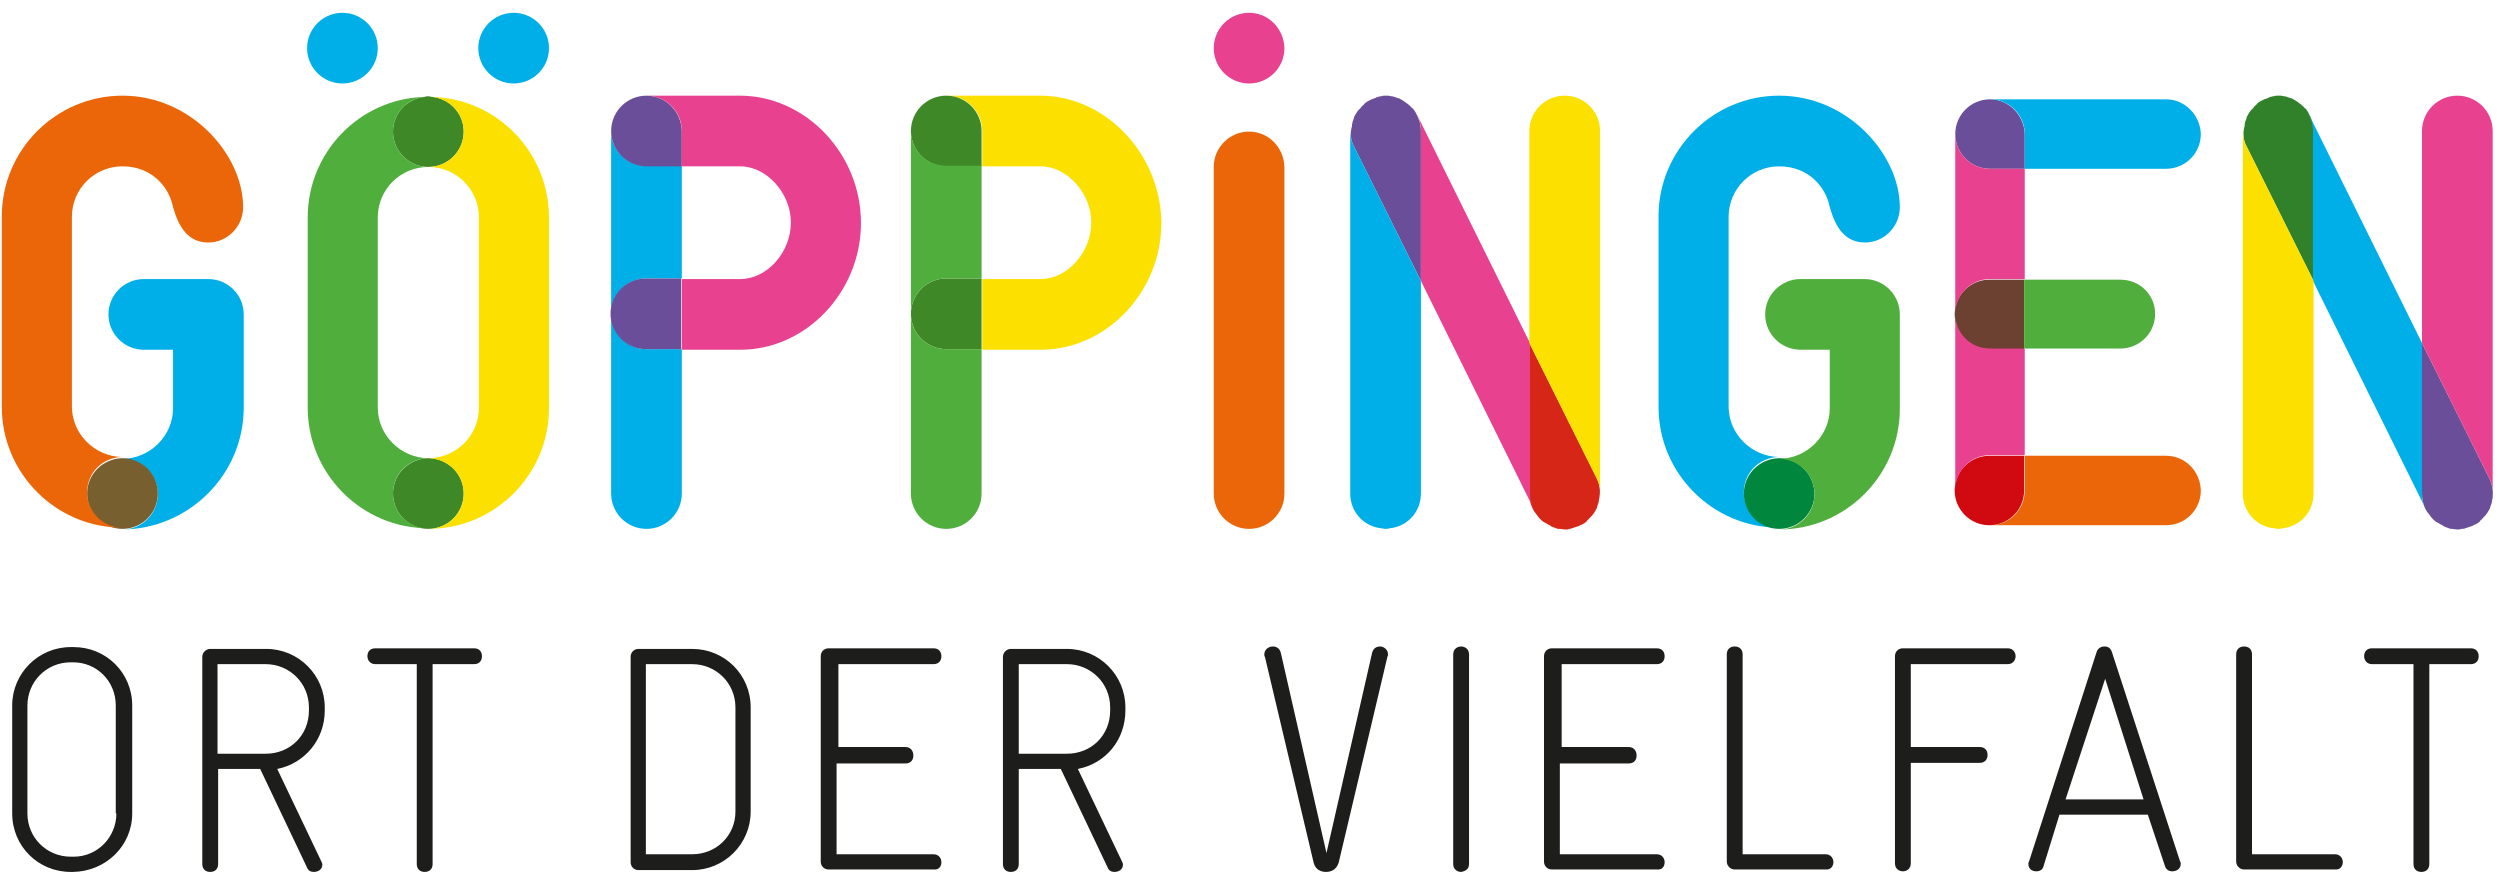 <?xml version="1.0" encoding="utf-8"?>
<!-- Generator: Adobe Illustrator 24.3.0, SVG Export Plug-In . SVG Version: 6.00 Build 0)  -->
<svg version="1.1" id="Ebene_1" xmlns="http://www.w3.org/2000/svg" xmlns:xlink="http://www.w3.org/1999/xlink" x="0px" y="0px"
	 width="410.3px" height="144.7px" viewBox="0 0 410.3 144.7" style="enable-background:new 0 0 410.3 144.7;" xml:space="preserve"
	>
<style type="text/css">
	.st0{fill:#6A4E9A;}
	.st1{fill:#EB6608;}
	.st2{fill:#D10A11;}
	.st3{fill:#6D4132;}
	.st4{fill:#D62617;}
	.st5{fill:#00AFE8;}
	.st6{fill:#E8418F;}
	.st7{fill:#50AE3D;}
	.st8{fill:#785F2F;}
	.st9{fill:#00863D;}
	.st10{fill:#3F8827;}
	.st11{fill:#FBE000;}
	.st12{fill:#31812A;}
	.st13{fill:#1D1D1B;}
</style>
<g>
	<path class="st0" d="M326.6,16.3c-3.1,0-5.7,2.5-5.7,5.7c0,3.1,2.5,5.7,5.7,5.7h5.7V22C332.2,18.9,329.7,16.3,326.6,16.3
		L326.6,16.3L326.6,16.3L326.6,16.3z"/>
	<path class="st1" d="M355.5,74.8h-23.2v5.7l0,0c0,3.1-2.5,5.7-5.7,5.7h28.9c3.1,0,5.7-2.5,5.7-5.7
		C361.1,77.3,358.6,74.8,355.5,74.8"/>
	<path class="st2" d="M332.2,74.8L332.2,74.8h-5.7c-3.1,0-5.7,2.5-5.7,5.7c0,3.1,2.5,5.7,5.7,5.7c3.1,0,5.7-2.5,5.7-5.7V74.8
		L332.2,74.8z"/>
	<path class="st3" d="M332.2,45.9L332.2,45.9h-5.7c-3.1,0-5.7,2.5-5.7,5.7c0,3.1,2.5,5.7,5.7,5.7h5.7V45.9L332.2,45.9z"/>
	<path class="st0" d="M222.2,24l11,22.1V21.5c0-1-0.3-2-0.8-2.9c-0.1-0.2-0.2-0.4-0.3-0.5c-0.1-0.2-0.2-0.3-0.4-0.4
		c-0.1-0.1-0.2-0.3-0.4-0.4c-0.1-0.1-0.3-0.3-0.5-0.4c-0.1-0.1-0.3-0.2-0.4-0.3c-0.2-0.1-0.3-0.2-0.5-0.3c-0.2-0.1-0.3-0.2-0.5-0.2
		c-0.2-0.1-0.4-0.1-0.5-0.2c-0.2,0-0.3-0.1-0.5-0.1c-0.2,0-0.4-0.1-0.6-0.1c-0.2,0-0.3,0-0.5,0c-0.2,0-0.4,0-0.6,0.1
		c-0.2,0-0.3,0-0.5,0.1c-0.2,0-0.3,0.1-0.5,0.2c-0.2,0.1-0.4,0.1-0.6,0.2c-0.2,0.1-0.3,0.2-0.4,0.2c-0.2,0.1-0.4,0.2-0.5,0.3
		c-0.1,0.1-0.3,0.2-0.4,0.4c-0.1,0.1-0.3,0.2-0.4,0.4c-0.1,0.1-0.2,0.3-0.4,0.4c-0.1,0.1-0.2,0.3-0.3,0.4c-0.1,0.2-0.2,0.3-0.3,0.5
		c-0.1,0.2-0.2,0.3-0.2,0.5c-0.1,0.2-0.1,0.4-0.2,0.5c0,0.2-0.1,0.4-0.1,0.5c0,0.2,0,0.4-0.1,0.6C221.6,22.1,221.7,23.1,222.2,24
		L222.2,24z"/>
	<path class="st4" d="M262,78.4l-11-22.1V81c0,1.2,0.3,2.2,0.9,3.1l0.1,0.1c0.2,0.3,0.4,0.5,0.6,0.8l0.2,0.2
		c0.2,0.2,0.4,0.4,0.6,0.5l0.2,0.1c0.3,0.2,0.6,0.3,0.9,0.5l0.1,0.1c0.3,0.1,0.5,0.2,0.8,0.3l0.3,0.1l0.4,0H256
		c0.3,0,0.6,0.1,0.9,0.1l0.1,0c0.2,0,0.4,0,0.5-0.1h-0.1c0.2,0,0.4,0,0.6-0.1l0.3-0.1c0.3-0.1,0.6-0.2,0.9-0.3
		c0.1-0.1,0.3-0.2,0.4-0.2c0.2-0.1,0.4-0.2,0.5-0.3c0.2-0.1,0.3-0.2,0.4-0.4c0.1-0.1,0.3-0.2,0.4-0.4c0.1-0.1,0.3-0.3,0.4-0.4
		c0.1-0.1,0.2-0.3,0.3-0.4c0.1-0.2,0.2-0.3,0.3-0.5c0.1-0.2,0.2-0.3,0.2-0.5c0.1-0.2,0.1-0.4,0.2-0.5c0-0.2,0.1-0.3,0.1-0.5
		c0-0.2,0.1-0.4,0.1-0.6C262.7,80.3,262.5,79.4,262,78.4L262,78.4z"/>
	<path class="st5" d="M62,7.9c0,3.2-2.6,5.8-5.8,5.8c-3.2,0-5.8-2.6-5.8-5.8c0-3.2,2.6-5.8,5.8-5.8C59.4,2.1,62,4.7,62,7.9L62,7.9z"
		/>
	<path class="st5" d="M90.1,7.9c0,3.2-2.6,5.8-5.8,5.8c-3.2,0-5.8-2.6-5.8-5.8c0-3.2,2.6-5.8,5.8-5.8C87.5,2.1,90.1,4.7,90.1,7.9
		L90.1,7.9z"/>
	<path class="st6" d="M205,2.1c-3.2,0-5.8,2.6-5.8,5.8c0,3.2,2.6,5.8,5.8,5.8s5.8-2.6,5.8-5.8C210.7,4.7,208.2,2.1,205,2.1L205,2.1z
		"/>
	<path class="st5" d="M355.5,16.3h-28.9c3.1,0,5.7,2.5,5.7,5.7v5.7h23.2c3.1,0,5.7-2.5,5.7-5.7C361.1,18.9,358.6,16.3,355.5,16.3"/>
	<path class="st6" d="M233.2,46.1l18.5,37.4c0.1,0.2,0.2,0.4,0.3,0.6c-0.6-0.9-0.9-2-0.9-3.1V56.3l-18.5-37.4l-0.2-0.3
		c0.5,0.8,0.8,1.8,0.8,2.9V46.1L233.2,46.1z"/>
	<path class="st7" d="M348,45.9h-15.8v11.3H348c3.1,0,5.7-2.5,5.7-5.7C353.7,48.4,351.2,45.9,348,45.9"/>
	<path class="st5" d="M222.2,24c-0.5-0.9-0.6-1.9-0.6-2.9l0,0.3V81c0,3,2.2,5.4,5.1,5.7c0.2,0,0.4,0.1,0.7,0.1c0.2,0,0.4,0,0.7-0.1
		c2.9-0.3,5.1-2.7,5.1-5.7V46.1L222.2,24L222.2,24z"/>
	<path class="st5" d="M34.2,45.8H23.6c-3.2,0-5.8,2.6-5.8,5.8s2.6,5.8,5.8,5.8h4.8v6.5v3.1c0,4.5-3.7,8.2-8.2,8.3
		c3.1,0.1,5.7,2.6,5.7,5.8c0,3.2-2.6,5.8-5.8,5.8h0C31,86.8,40,77.9,40,66.9v-3.1V51.6C40,48.4,37.4,45.8,34.2,45.8"/>
	<path class="st8" d="M20.2,75.2l-0.1,0h0l-0.1,0c-3.1,0.1-5.7,2.6-5.7,5.8c0,3.2,2.6,5.8,5.8,5.8c3.2,0,5.8-2.6,5.8-5.8
		C25.9,77.8,23.4,75.3,20.2,75.2L20.2,75.2z"/>
	<path class="st6" d="M320.9,51.5v28.9l0,0c0-3.1,2.5-5.7,5.7-5.7h5.7V57.2h-5.7C323.4,57.2,320.9,54.7,320.9,51.5"/>
	<path class="st6" d="M320.9,22v29.5l0,0c0-3.1,2.5-5.7,5.7-5.7h5.7V27.7h-5.7C323.4,27.7,320.9,25.1,320.9,22"/>
	<path class="st1" d="M39.9,34c0-8.6-8.5-18.3-19.8-18.3c-10.9,0-19.8,8.9-19.8,19.8v16v14.7v0.6c0,10.9,8.9,19.8,19.8,19.8
		c-3.2,0-5.8-2.6-5.8-5.8c0-3.2,2.5-5.7,5.7-5.8c-4.5-0.1-8.2-3.8-8.2-8.3v-0.6V51.6v-16c0-4.6,3.7-8.3,8.3-8.3
		c4.9,0,7.7,3.5,8.3,6.7c1,3.5,2.6,5.8,5.8,5.8C37.3,39.8,39.9,37.2,39.9,34L39.9,34z M20.1,75.2l-0.1,0L20.1,75.2L20.1,75.2l0.1,0
		L20.1,75.2L20.1,75.2z"/>
	<path class="st5" d="M311.8,34c0-8.6-8.5-18.3-19.8-18.3c-10.9,0-19.8,8.9-19.8,19.8v16v14.7v0.6c0,10.9,8.9,19.8,19.8,19.8
		c-3.2,0-5.8-2.6-5.8-5.8c0-3.2,2.5-5.7,5.7-5.8c-4.5-0.1-8.2-3.8-8.2-8.3v-0.6V51.6v-16c0-4.6,3.7-8.3,8.3-8.3
		c4.9,0,7.7,3.5,8.3,6.7c1,3.5,2.6,5.8,5.8,5.8C309.2,39.8,311.8,37.2,311.8,34L311.8,34z M291.9,75.2l-0.1,0L291.9,75.2L291.9,75.2
		l0.1,0L291.9,75.2L291.9,75.2z"/>
	<path class="st9" d="M292.1,75.2l-0.1,0h0l-0.1,0c-3.1,0.1-5.7,2.6-5.7,5.8c0,3.2,2.6,5.8,5.8,5.8c3.2,0,5.8-2.6,5.8-5.8
		C297.7,77.8,295.2,75.3,292.1,75.2L292.1,75.2z"/>
	<path class="st10" d="M70.9,15.9c-0.2,0-0.4-0.1-0.6-0.1c-0.2,0-0.4,0-0.6,0.1c-2.9,0.3-5.2,2.7-5.2,5.7c0,3.2,2.6,5.8,5.8,5.8
		c3.2,0,5.8-2.6,5.8-5.8C76.1,18.6,73.8,16.2,70.9,15.9L70.9,15.9z"/>
	<path class="st10" d="M70.4,75.2c0,0-0.1,0-0.1,0c0,0-0.1,0-0.1,0c-3.1,0.1-5.7,2.6-5.7,5.8c0,3.2,2.6,5.8,5.8,5.8
		c3.2,0,5.8-2.6,5.8-5.8C76.1,77.8,73.6,75.3,70.4,75.2L70.4,75.2z"/>
	<path class="st7" d="M306,45.8h-10.5c-3.2,0-5.8,2.6-5.8,5.8c0,3.2,2.6,5.8,5.8,5.8h4.8v6.5v3.1c0,4.5-3.7,8.2-8.2,8.3
		c3.1,0.1,5.7,2.6,5.7,5.8c0,3.2-2.6,5.8-5.8,5.8h0c10.9,0,19.8-8.9,19.8-19.8v-3.1V51.6C311.8,48.4,309.2,45.8,306,45.8"/>
	<path class="st11" d="M70.9,15.9c2.9,0.3,5.2,2.7,5.2,5.7c0,3.2-2.6,5.8-5.8,5.8v0h0c4.6,0,8.3,3.7,8.3,8.3v31.2
		c0,4.5-3.6,8.2-8.2,8.3c3.1,0.1,5.7,2.6,5.7,5.8c0,3.2-2.6,5.8-5.8,5.8c10.9,0,19.8-8.9,19.8-19.8V35.7
		C90.1,25,81.6,16.2,70.9,15.9L70.9,15.9z"/>
	<path class="st11" d="M262.6,81.3l0-0.3V21.5c0-3.2-2.6-5.8-5.8-5.8c-3.2,0-5.8,2.6-5.8,5.8v34.8l11,22.1
		C262.5,79.4,262.7,80.3,262.6,81.3L262.6,81.3z"/>
	<path class="st7" d="M64.5,81c0-3.2,2.5-5.7,5.7-5.8c-4.5-0.1-8.2-3.8-8.2-8.3V51.6l0-0.3l0-0.3V35.7c0-4.6,3.7-8.3,8.3-8.3v0
		c-3.2,0-5.8-2.6-5.8-5.8c0-3,2.3-5.4,5.2-5.7C59,16.2,50.5,25,50.5,35.7V51l0,0.3l0,0.3v15.3c0,10.9,8.9,19.8,19.8,19.8h0
		C67.1,86.8,64.5,84.2,64.5,81L64.5,81z"/>
	<path class="st11" d="M170.7,15.7h-15.3c3.2,0,5.8,2.6,5.8,5.8v5.8h9.6c4.3,0,8.3,4.4,8.3,9.2c0,4.9-3.9,9.3-8.3,9.3h-9.6v11.6h9.6
		c10.8,0,19.8-9.5,19.8-20.8C190.5,25.2,181.4,15.7,170.7,15.7"/>
	<path class="st10" d="M155.3,15.7c-3.2,0-5.8,2.6-5.8,5.8c0,3.2,2.6,5.8,5.8,5.8h5.8v-5.8C161.1,18.3,158.5,15.7,155.3,15.7
		L155.3,15.7L155.3,15.7L155.3,15.7z"/>
	<path class="st10" d="M161.1,45.7L161.1,45.7h-5.8c-3.2,0-5.8,2.6-5.8,5.8c0,3.2,2.6,5.8,5.8,5.8h5.8V45.7L161.1,45.7z"/>
	<path class="st7" d="M149.5,21.5v30l0,0c0-3.2,2.6-5.8,5.8-5.8h5.8V27.2h-5.8C152.1,27.2,149.5,24.7,149.5,21.5"/>
	<path class="st7" d="M149.5,51.5L149.5,51.5V81c0,3.2,2.6,5.8,5.8,5.8c3.2,0,5.8-2.6,5.8-5.8V57.3h-5.8
		C152.1,57.3,149.5,54.7,149.5,51.5"/>
	<path class="st5" d="M100.3,51.5V81c0,3.2,2.6,5.8,5.8,5.8c3.2,0,5.8-2.6,5.8-5.8V57.3h-5.8C102.9,57.3,100.3,54.7,100.3,51.5"/>
	<path class="st5" d="M100.3,21.5v30l0,0c0-3.2,2.6-5.8,5.8-5.8h5.8V27.2h-5.8C102.9,27.2,100.3,24.7,100.3,21.5"/>
	<path class="st0" d="M106.1,15.7c-3.2,0-5.8,2.6-5.8,5.8c0,3.2,2.6,5.8,5.8,5.8h5.8v-5.8C111.8,18.3,109.3,15.7,106.1,15.7
		L106.1,15.7L106.1,15.7L106.1,15.7z"/>
	<path class="st0" d="M111.8,45.7L111.8,45.7h-5.8c-3.2,0-5.8,2.6-5.8,5.8c0,3.2,2.6,5.8,5.8,5.8h5.8V45.7L111.8,45.7z"/>
	<path class="st6" d="M121.4,15.7h-15.3c3.2,0,5.8,2.6,5.8,5.8v5.8h9.6c4.3,0,8.3,4.4,8.3,9.2c0,4.9-3.9,9.3-8.3,9.3h-9.6v11.6h9.6
		c10.8,0,19.8-9.5,19.8-20.8C141.3,25.2,132.2,15.7,121.4,15.7"/>
	<path class="st12" d="M368.7,24l11,22.1V21.5c0-1-0.3-2-0.8-2.9c-0.1-0.2-0.2-0.4-0.3-0.5c-0.1-0.2-0.2-0.3-0.4-0.4
		c-0.1-0.1-0.2-0.3-0.4-0.4c-0.1-0.1-0.3-0.3-0.5-0.4c-0.1-0.1-0.3-0.2-0.4-0.3c-0.2-0.1-0.3-0.2-0.5-0.3c-0.2-0.1-0.3-0.2-0.5-0.2
		c-0.2-0.1-0.4-0.1-0.5-0.2c-0.2,0-0.3-0.1-0.5-0.1c-0.2,0-0.4-0.1-0.6-0.1c-0.2,0-0.3,0-0.5,0c-0.2,0-0.4,0-0.6,0.1
		c-0.2,0-0.3,0-0.5,0.1c-0.2,0-0.3,0.1-0.5,0.2c-0.2,0.1-0.4,0.1-0.6,0.2c-0.2,0.1-0.3,0.2-0.4,0.2c-0.2,0.1-0.4,0.2-0.5,0.3
		c-0.1,0.1-0.3,0.2-0.4,0.4c-0.1,0.1-0.3,0.2-0.4,0.4c-0.1,0.1-0.2,0.3-0.4,0.4c-0.1,0.1-0.2,0.3-0.3,0.4c-0.1,0.2-0.2,0.3-0.3,0.5
		c-0.1,0.2-0.2,0.3-0.2,0.5c-0.1,0.2-0.1,0.4-0.2,0.5c0,0.2-0.1,0.4-0.1,0.5c0,0.2,0,0.4-0.1,0.6C368.1,22.1,368.2,23.1,368.7,24
		L368.7,24z"/>
	<path class="st0" d="M408.5,78.4l-11-22.1V81c0,1.2,0.3,2.2,0.9,3.1l0.1,0.1c0.2,0.3,0.4,0.5,0.6,0.8l0.2,0.2
		c0.2,0.2,0.4,0.4,0.6,0.5l0.2,0.1c0.3,0.2,0.6,0.3,0.9,0.5l0.1,0.1c0.3,0.1,0.5,0.2,0.8,0.3l0.3,0.1l0.4,0h-0.2
		c0.3,0,0.6,0.1,0.9,0.1l0.1,0c0.2,0,0.4,0,0.5-0.1H404c0.2,0,0.4,0,0.6-0.1l0.3-0.1c0.3-0.1,0.6-0.2,0.9-0.3
		c0.1-0.1,0.3-0.2,0.4-0.2c0.2-0.1,0.4-0.2,0.5-0.3c0.2-0.1,0.3-0.2,0.4-0.4c0.1-0.1,0.3-0.2,0.4-0.4c0.1-0.1,0.3-0.3,0.4-0.4
		c0.1-0.1,0.2-0.3,0.3-0.4c0.1-0.2,0.2-0.3,0.3-0.5c0.1-0.2,0.2-0.3,0.2-0.5c0.1-0.2,0.1-0.4,0.2-0.5c0-0.2,0.1-0.3,0.1-0.5
		c0-0.2,0.1-0.4,0.1-0.6C409.2,80.3,409,79.4,408.5,78.4L408.5,78.4z"/>
	<path class="st5" d="M379.6,46.1l18.5,37.4c0.1,0.2,0.2,0.4,0.3,0.6c-0.6-0.9-0.9-2-0.9-3.1V56.3L379,18.9l-0.2-0.3
		c0.5,0.8,0.8,1.8,0.8,2.9V46.1L379.6,46.1z"/>
	<path class="st11" d="M368.7,24c-0.5-0.9-0.6-1.9-0.6-2.9l0,0.3V81c0,3,2.2,5.4,5.1,5.7c0.2,0,0.4,0.1,0.7,0.1c0.2,0,0.4,0,0.7-0.1
		c2.9-0.3,5.1-2.7,5.1-5.7V46.1L368.7,24L368.7,24z"/>
	<path class="st6" d="M409.1,81.3l0-0.3V21.5c0-3.2-2.6-5.8-5.8-5.8c-3.2,0-5.8,2.6-5.8,5.8v34.8l11,22.1
		C409,79.4,409.2,80.3,409.1,81.3L409.1,81.3z"/>
	<path class="st1" d="M205,21.6c-3.2,0-5.8,2.6-5.8,5.8V81c0,3.2,2.6,5.8,5.8,5.8s5.8-2.6,5.8-5.8V27.4
		C210.7,24.2,208.2,21.6,205,21.6"/>
	<path class="st13" d="M21.7,133.5v-17.7c0-5.4-4.3-9.6-9.6-9.6h-0.5c-5.3,0-9.6,4.3-9.6,9.6v17.7c0,5.4,4.3,9.6,9.6,9.6H12
		C17.4,143,21.7,138.8,21.7,133.5L21.7,133.5z M19.1,133.5c0,3.9-3.1,7.1-7,7.1h-0.5c-3.9,0-7.1-3.1-7.1-7.1v-17.7
		c0-3.9,3.1-7.1,7.1-7.1H12c3.9,0,7,3.1,7,7.1V133.5L19.1,133.5z M53.3,116.6v-0.5c0-5.3-4.3-9.6-9.6-9.6h-9.2
		c-0.7,0-1.3,0.6-1.3,1.3v34c0,0.9,0.6,1.3,1.3,1.3c0.7,0,1.3-0.4,1.3-1.3v-15.6h6.9l7.7,16.2c0.2,0.5,0.6,0.7,1.1,0.7
		c0.7,0,1.4-0.4,1.4-1.2c0-0.2-0.1-0.4-0.2-0.6l-7.2-15.1C50,125.3,53.3,121.4,53.3,116.6L53.3,116.6z M50.7,116.6
		c0,4.1-3.1,7.1-7.1,7.1h-7.9V109h7.9c3.9,0,7.1,3.1,7.1,7.1V116.6L50.7,116.6z M79.1,107.7c0-0.7-0.4-1.3-1.3-1.3H61.6
		c-0.9,0-1.3,0.6-1.3,1.3c0,0.6,0.4,1.3,1.3,1.3h6.8v32.8c0,0.9,0.6,1.3,1.3,1.3c0.7,0,1.3-0.4,1.3-1.3V109h6.8
		C78.7,109,79.1,108.4,79.1,107.7L79.1,107.7z M123.2,133.2v-17.1c0-5.4-4.3-9.6-9.6-9.6h-8.8c-0.8,0-1.3,0.6-1.3,1.3v33.7
		c0,0.7,0.5,1.3,1.3,1.3h8.8C118.9,142.8,123.2,138.5,123.2,133.2L123.2,133.2z M120.7,133.2c0,3.9-3.1,7-7.1,7H106V109h7.6
		c3.9,0,7.1,3.1,7.1,7.1V133.2L120.7,133.2z M154.5,141.5c0-0.6-0.4-1.3-1.3-1.3h-15.9v-14.9h11.3c0.9,0,1.3-0.6,1.3-1.3
		c0-0.7-0.4-1.4-1.3-1.4h-11V109h15.6c0.9,0,1.3-0.6,1.3-1.3c0-0.7-0.4-1.3-1.3-1.3h-17.2c-0.8,0-1.3,0.6-1.3,1.3v33.7
		c0,0.7,0.5,1.3,1.3,1.3h17.2C154.1,142.8,154.5,142.2,154.5,141.5L154.5,141.5z M184.7,116.6v-0.5c0-5.3-4.3-9.6-9.6-9.6h-9.2
		c-0.7,0-1.3,0.6-1.3,1.3v34c0,0.9,0.6,1.3,1.3,1.3c0.7,0,1.3-0.4,1.3-1.3v-15.6h6.9l7.7,16.2c0.2,0.5,0.6,0.7,1.1,0.7
		c0.7,0,1.4-0.4,1.4-1.2c0-0.2-0.1-0.4-0.2-0.6l-7.2-15.1C181.5,125.3,184.7,121.4,184.7,116.6L184.7,116.6z M182.2,116.6
		c0,4.1-3.1,7.1-7.1,7.1h-7.9V109h7.9c3.9,0,7.1,3.1,7.1,7.1V116.6L182.2,116.6z M227.8,107.4c0-0.8-0.7-1.3-1.3-1.3
		c-0.6,0-1.1,0.3-1.3,1l-7.5,32.9l-7.5-32.9c-0.2-0.7-0.7-1-1.3-1c-0.7,0-1.4,0.5-1.4,1.3c0,0.2,0,0.3,0.1,0.4l8,33.8
		c0.3,1.2,1.3,1.5,2,1.5c0.8,0,1.7-0.3,2.1-1.5l8-33.8C227.8,107.6,227.8,107.5,227.8,107.4L227.8,107.4z M241.1,141.8v-34.4
		c0-0.9-0.7-1.3-1.3-1.3c-0.6,0-1.3,0.4-1.3,1.3v34.4c0,0.9,0.7,1.3,1.3,1.3C240.4,143,241.1,142.7,241.1,141.8L241.1,141.8z
		 M273.2,141.5c0-0.6-0.4-1.3-1.3-1.3H256v-14.9h11.3c0.9,0,1.3-0.6,1.3-1.3c0-0.7-0.4-1.4-1.3-1.4h-11V109h15.6
		c0.9,0,1.3-0.6,1.3-1.3c0-0.7-0.4-1.3-1.3-1.3h-17.2c-0.8,0-1.3,0.6-1.3,1.3v33.7c0,0.7,0.5,1.3,1.3,1.3h17.2
		C272.8,142.8,273.2,142.2,273.2,141.5L273.2,141.5z M300.9,141.5c0-0.6-0.4-1.3-1.3-1.3H286v-32.8c0-0.9-0.6-1.3-1.3-1.3
		c-0.7,0-1.3,0.4-1.3,1.3v34c0,0.7,0.6,1.3,1.3,1.3h14.9C300.5,142.8,300.9,142.1,300.9,141.5L300.9,141.5z M330.8,107.7
		c0-0.6-0.4-1.3-1.3-1.3h-17.2c-0.8,0-1.3,0.6-1.3,1.3v34c0,0.9,0.7,1.3,1.3,1.3c0.6,0,1.3-0.4,1.3-1.3v-16.5h11.3
		c0.9,0,1.3-0.6,1.3-1.3c0-0.7-0.4-1.3-1.3-1.3h-11.3V109h15.9C330.4,109,330.8,108.3,330.8,107.7L330.8,107.7z M357.9,141.8
		c0-0.2,0-0.3-0.1-0.4l-11.2-34.4c-0.2-0.6-0.6-0.9-1.2-0.9c-0.6,0-1.1,0.3-1.3,0.9L333,141.4c-0.1,0.1-0.1,0.3-0.1,0.4
		c0,0.8,0.6,1.2,1.3,1.2c0.6,0,1.1-0.3,1.2-0.9l2.6-8.4h14.5l2.8,8.4c0.2,0.6,0.6,0.9,1.2,0.9C357.2,143,357.9,142.6,357.9,141.8
		L357.9,141.8z M351.8,131.2h-12.8l6.5-19.8L351.8,131.2L351.8,131.2z M384.5,141.5c0-0.6-0.4-1.3-1.3-1.3h-13.6v-32.8
		c0-0.9-0.6-1.3-1.3-1.3s-1.3,0.4-1.3,1.3v34c0,0.7,0.6,1.3,1.3,1.3h14.9C384.1,142.8,384.5,142.1,384.5,141.5L384.5,141.5z
		 M406.8,107.7c0-0.7-0.4-1.3-1.3-1.3h-16.2c-0.9,0-1.3,0.6-1.3,1.3c0,0.6,0.4,1.3,1.3,1.3h6.8v32.8c0,0.9,0.6,1.3,1.3,1.3
		c0.7,0,1.3-0.4,1.3-1.3V109h6.8C406.4,109,406.8,108.4,406.8,107.7L406.8,107.7z"/>
</g>
</svg>
